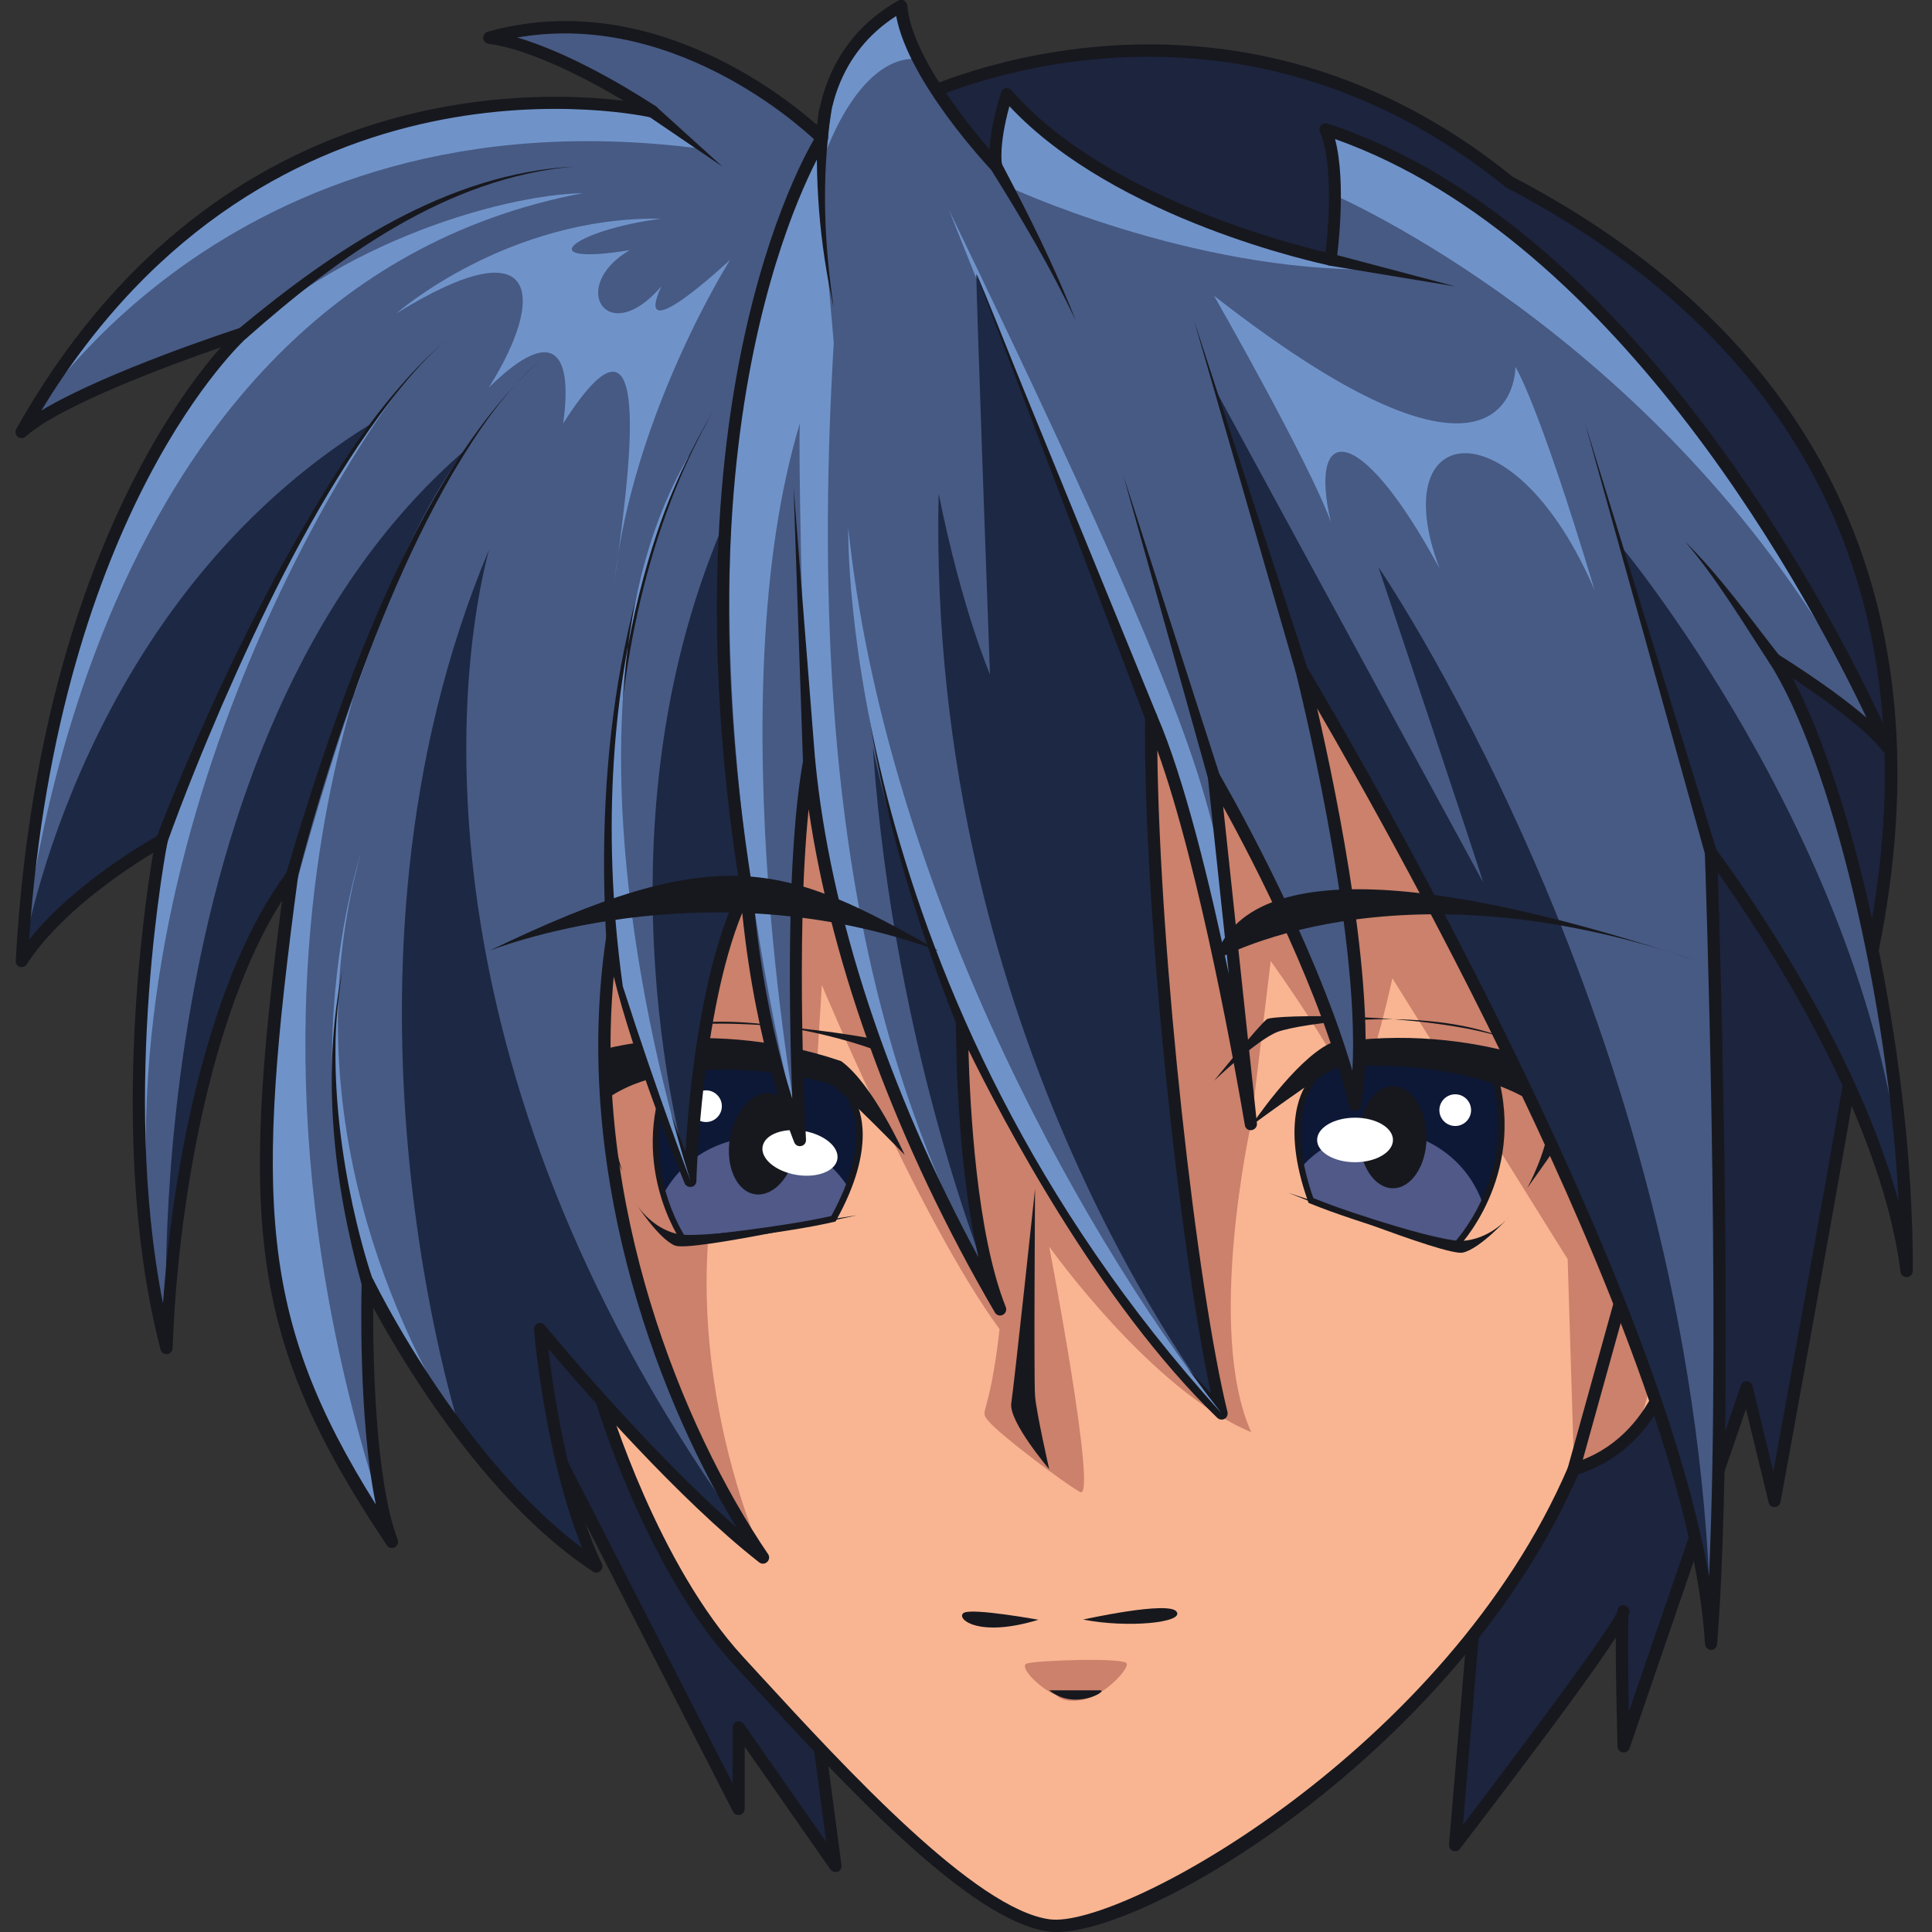 <svg version="1.1" id="Слой_1" xmlns="http://www.w3.org/2000/svg" xmlns:xlink="http://www.w3.org/1999/xlink" x="0px" y="0px"
	 viewBox="0 0 1024 1024" style="enable-background:new 0 0 1024 1024;" xml:space="preserve"><rect x="0" y="0" width="1024" height="1024" fill="#333333" stroke="none"/><style type="text/css">
	.st0{fill:#1D243E;}
	.st1{fill:#17181E;}
	.st2{fill:#F9B592;}
	.st3{opacity:0.65;fill:#B36656;}
	.st4{fill:#0D1836;}
	.st5{fill:#505987;}
	.st6{fill:#FFFFFF;}
	.st7{fill:#475A84;}
	.st8{fill:#6F93C9;}
	.st9{fill:#1D2844;}
</style><g><path class="st0" d="M482.7,53.7c0,0,161-83.9,317.1,42.7C911.6,154.8,1040,271.1,992.5,504c-22.2,129.8-51.9,291.6-51.9,291.6
		l-14.6-60.3l-65.3,190.3c0,0-1.8-76.3,0-71.5c1.8,4.8-89.3,123.8-89.3,123.8L786,803.5L482.7,53.7z"/><polygon class="st0" points="278.7,738.5 391.5,958.8 391.5,915.6 442.8,989 424.7,852.3 278.7,592.4 	"/><path class="st1" d="M771.3,981.2c-0.4,0-0.8-0.1-1.2-0.2c-1.3-0.5-2.2-1.9-2.1-3.3L782.7,804l-303-749.1c-0.6-1.6,0-3.3,1.5-4.1
		c1.6-0.9,164.7-83.4,320.7,43c163.9,85.6,231.1,227.8,193.7,410.8c-21.9,128.2-51.6,289.9-51.9,291.5c-0.3,1.5-1.6,2.6-3.1,2.7
		c-1.7,0-2.9-1-3.2-2.5l-12-49.5l-61.7,179.8c-0.5,1.5-2,2.4-3.6,2.2c-1.6-0.2-2.7-1.6-2.8-3.1c-0.7-29.3-1-47-0.9-57.8
		c-9.8,15.1-32.1,46.2-82.6,112C773.3,980.8,772.3,981.2,771.3,981.2z M486.9,55.3l302.1,747c0.2,0.5,0.3,1,0.2,1.5l-13.8,163.4
		c32.2-42.3,77.2-102.7,81.6-112.5c0.6-3.5,1.5-3.7,2.7-3.9c1.6-0.3,3.3,0.8,3.8,2.2c0.2,0.5,0.4,1-0.3,2.9
		c-0.5,5.5-0.3,29.6,0.1,51.4l59.4-173c0.5-1.4,1.6-2.3,3.2-2.2c1.4,0.1,2.7,1.1,3,2.5l11,45.4c7.9-43.1,31.2-171.1,49.2-276.5
		c36.7-180-29.3-319.7-190.9-404.2C655.9-16.1,508.3,45.4,486.9,55.3z"/><path class="st1" d="M442.8,992.2c-1,0-2-0.5-2.7-1.4l-45.4-65v32.9c0,1.5-1,2.8-2.5,3.2c-1.5,0.4-3-0.3-3.7-1.7L275.8,740
		c-0.2-0.5-0.4-1-0.4-1.5V592.4c0-1.5,1-2.8,2.4-3.1c1.4-0.4,2.9,0.3,3.7,1.6l146,259.9c0.2,0.4,0.3,0.8,0.4,1.2L446,988.6
		c0.2,1.5-0.6,2.9-2,3.5C443.6,992.2,443.2,992.2,442.8,992.2z M391.5,912.3c1,0,2,0.5,2.7,1.4l43.7,62.5l-16.3-122.8L282,604.8
		v132.9l106.3,207.5v-29.7c0-1.4,0.9-2.7,2.3-3.1C390.8,912.4,391.2,912.3,391.5,912.3z"/><path class="st2" d="M318.8,742.1c0,0,25.7,87.4,72.7,138.3c47,50.9,121.4,134.5,164.6,140.1c43.2,5.7,214.5-93.6,278.1-241.8
		c50.9-15.2,55.9-74.2,55.9-74.2L762.9,301.3l-119.5-29c0,0-336.9,29.6-370.4,71.2S318.8,742.1,318.8,742.1z"/><path class="st3" d="M404.5,825.5c0,0-57.7-123.7-13-245.4c34.3,47.2,37.3,52.2,37.3,52.2l6.8-110.2c0,0,52.4,125.4,94.2,182.4
		c-5.6,49-11.4,42-5.6,49c5.8,6.9,38.5,31.7,48.2,37.3s-16.3-130.1-16.3-130.1s54,76.3,107.1,98.4c-24.4-53.8-0.1-163.4-0.1-163.4
		l10.4-86.3c0,0,39.8,55.2,44.8,76.1c10.8-25.3,19.7-67,19.7-67l92.9,148.9l3.4,111.3c0,0,34.6-9.1,39.3-41.5s-75.6-263.7-79.4-273
		s-96-126-96-126l-99-39.5l-156.3,19.5l-183.6,98.5l5.5,133.5l33.8,87.2L404.5,825.5z"/><path class="st3" d="M559.9,898.4c-7.3-2.3-20.6-15-15.6-16.7c5-1.7,51.9-3.3,52.9,0c1,3.3-11.9,16.9-23,19.2
		C563,903.1,559.9,898.4,559.9,898.4z"/><path class="st1" d="M560,1024c-1.6,0-3-0.1-4.4-0.3c-41.7-5.5-108.7-78.3-157.6-131.5l-8.9-9.7c-47-50.9-73.1-138.7-73.4-139.6
		c0-0.1,0-0.1-0.1-0.2c-3.3-14.6-79.3-358.9-45.2-401.3c34-42.2,358.9-71.2,372.7-72.4c0.4,0,0.7,0,1.1,0.1l119.5,29
		c1.1,0.3,2,1.1,2.3,2.2l127.2,403.2c0.1,0.4,0.2,0.8,0.1,1.3c-0.1,0.6-5.7,60.3-56.8,76.6C774.5,924.2,612.4,1024,560,1024z
		 M322,741.3c1,3.4,26.7,87.9,71.9,136.9l8.9,9.7c45.5,49.5,114.3,124.3,153.7,129.4c38,4.9,210.4-90.1,274.7-239.9
		c0.4-0.9,1.1-1.6,2.1-1.8c45.4-13.5,52.8-64.6,53.5-70.8L760.4,304l-117.2-28.4c-116.2,10.2-341.8,37.9-367.7,70
		C249.8,377.5,294.7,618.3,322,741.3z"/><g><g><path class="st4" d="M786,638.3c-6.9,14.2-14.9,22.3-14.9,22.3s-49.4-13.2-76.2-24.4c-2.3-6.5-4-12.3-5-17.7
				c-6.7-31.8,5-44.4,5-44.4c7.1-27,74-18.6,97.1-4.9C800.2,598.4,793.8,622.3,786,638.3z"/><path class="st5" d="M786,638.3c-6.9,14.2-14.9,22.3-14.9,22.3s-49.4-13.2-76.2-24.4c-2.3-6.5-4-12.3-5-17.7
				c10.3-11.6,25.5-19,42.3-19C757.2,599.6,778.4,615.8,786,638.3z"/><path class="st1" d="M771.6,662.4l-0.9-0.2c-0.5-0.1-49.8-13.4-76.5-24.4l-0.7-0.3l-0.2-0.7c-15.1-42.4-2.1-60.8,0.1-63.4
				c1.8-6.3,6.6-11.1,14.4-14.3c23.8-9.7,68-1.4,85,8.8l0.6,0.3l0.2,0.6c15.6,55.3-20.9,92.6-21.3,92.9L771.6,662.4z M696.1,635
				c24.5,10.1,67.6,21.9,74.5,23.8c4.7-5.2,33.5-39.4,20-88.5c-16.9-9.7-58.9-17.5-81.6-8.2c-6.9,2.8-11.1,7-12.6,12.5l-0.4,0.7
				C695.9,575.4,681.1,592.4,696.1,635z"/><path class="st1" d="M663.2,596.6c0,0,37.3-27.5,44.1-30.1c6.7-2.6,80.3-6.2,114.5,24.9c-1.6,19.2-12.4,38.4-12.4,38.4
				s36.8-51.3,35.8-53.9c-1-2.6-61.2-35.8-140.5-22.8C686,562.4,663.2,596.6,663.2,596.6z"/><path class="st1" d="M643.5,572.8c0,0,22.8-21.8,33.7-25.9c10.9-4.1,76.2-14.3,120.2,3.2c-42.5-13.6-122.3-12.5-125.9-9.9
				C667.8,542.7,643.5,572.8,643.5,572.8z"/><path class="st1" d="M682.8,632.2c0,0,75.7,25.5,91.6,25.5c15.4-0.5,25.5-12.8,25.5-12.8s-15.4,17.1-24.6,19
				C766.1,666,682.8,632.2,682.8,632.2z"/><ellipse class="st1" cx="738.3" cy="602.7" rx="17.8" ry="27.1"/><ellipse class="st6" cx="718.2" cy="604.2" rx="20.1" ry="11.8"/><circle class="st6" cx="771.3" cy="588.4" r="8.4"/></g><g><path class="st4" d="M351.5,633.1c4.5,15.2,11.1,24.4,11.1,24.4s50.9-4.9,79.2-11.5c3.4-6,5.9-11.5,7.8-16.6
				c11.8-30.2,2.4-44.7,2.4-44.7c-2.5-27.8-69.9-30.5-95-20.8C344.1,591.3,346.5,615.9,351.5,633.1z"/><path class="st5" d="M351.5,633.1c4.5,15.2,11.1,24.4,11.1,24.4s50.9-4.9,79.2-11.5c3.4-6,5.9-11.5,7.8-16.6
				c-8.3-13.2-22-22.9-38.6-25.7C386.3,599.6,362.7,612.1,351.5,633.1z"/><path class="st1" d="M361.8,659.2l-0.5-0.8c-0.3-0.4-30.2-43.2-5.7-95.2l0.3-0.6l0.6-0.2c18.5-7.2,63.5-8.2,85.3,5.3
				c7.1,4.4,11.1,10,11.8,16.5c1.7,3,11.5,23.2-10.4,62.6l-0.3,0.6l-0.7,0.2c-28.1,6.5-78.9,11.5-79.4,11.5L361.8,659.2z
				 M358.2,565.2c-21.4,46.1,1.4,84.7,5.1,90.5c7.1-0.7,51.5-5.3,77.3-11.2c21.9-39.8,10.1-58.8,9.9-58.9l-0.3-0.7
				c-0.5-5.6-4-10.4-10.4-14.4C419.2,557.6,376.5,558.5,358.2,565.2z"/><path class="st1" d="M479.5,612.1c0,0-32.3-33.2-38.5-36.9s-78.2-19.4-117.1,5.7c-1.6,19.2,6,39.9,6,39.9s-27.9-56.7-26.4-59
				c1.4-2.4,66.2-25.2,142.3,0.6C462.7,574.6,479.5,612.1,479.5,612.1z"/><path class="st1" d="M502.9,591.9c0,0-18.9-25.2-29-31.1s-72.8-26.6-119.1-16.6c44.2-6.4,122.7,7.8,125.9,10.9
				C483.8,558.2,502.9,591.9,502.9,591.9z"/><path class="st1" d="M454.3,644.1c0,0-78.8,12.7-94.5,10.1c-15.1-3-23.1-16.8-23.1-16.8s12.4,19.4,21.1,22.8
				S454.3,644.1,454.3,644.1z"/><ellipse transform="matrix(0.165 -0.986 0.986 0.165 -259.631 905.101)" class="st1" cx="404.5" cy="605.8" rx="27.1" ry="17.8"/><ellipse transform="matrix(0.165 -0.986 0.986 0.165 -248.007 928.373)" class="st6" cx="424" cy="610.6" rx="11.8" ry="20.1"/><circle class="st6" cx="374.2" cy="586.3" r="8.4"/></g><path class="st1" d="M548.6,630.2c0,0-0.7,100.5,0,109.6c0.7,9.1,7.5,38.9,7.5,38.9s-21.6-25.3-20.1-35
			C537.5,734,548.6,630.2,548.6,630.2z"/><path class="st1" d="M550.4,858.5c0,0-34.8-6.3-39.5-3.7C506.2,857.5,517.8,868.5,550.4,858.5z"/><path class="st1" d="M574.1,858.4c0,0,45.3-10.1,49.5-4.2C627.9,860.1,597.3,863,574.1,858.4z"/><path class="st1" d="M556.1,895.9c0,0,22.3,0,27,0C587.8,895.9,569.7,907,556.1,895.9z"/></g><g><path class="st7" d="M906.9,452.1c0,0,10.3,289.4,0,419.1C897,704.1,703,377.1,690.5,356.2c-0.2-0.3-0.3-0.6-0.5-0.8
			c-0.1-0.1-0.1-0.2-0.2-0.3c0,0,40.7,159.6,28.4,230.4C700.3,508.8,643.5,412,643.5,412L663,595.6c-2.2-13.1-26.1-153.6-52.8-215.1
			c-0.1-0.2-0.1-0.3-0.1-0.3c-1,109.2,20.5,300.5,37.3,368.7c0,0-0.1-0.1-0.1-0.1c-76.8-74.2-135.2-202.4-137.4-207.2
			c-0.1-0.1-0.1-0.1-0.1-0.1s-0.6,99.1,19.9,151.5c0.1,0.3,0.2,0.5,0.2,0.6c-63.1-108.2-93.5-210.7-101.2-290
			c-12.3,68.2-4.8,200.6-4.8,200.6s-22-51.8-28.5-132.5v-0.4c-27,51.9-29.7,154.5-29.7,154.5s0-0.1-0.1-0.2
			c-1.9-4.6-35.8-87.8-41.3-128.6c-17.7,118.5,25.1,248.2,79.9,328.5c-52.6-41.1-118.2-121-118.2-121s6.5,77.1,29.8,125.7
			c-27.7-18.2-52.2-45.1-71.9-71.1V759c-30.7-40.6-49.5-79.1-49.5-79.1s-2.8,95.2,13.1,137.2c-73.7-110.1-77.5-171.7-53.2-352.9
			c0,0,0,0.1-0.1,0.1c-43.8,58.7-63.4,170.8-66.2,250.1c-31.8-121.3-2.8-268.8-2.8-268.8s-51.3,28-74.1,63.7c0,0,0-0.2,0.1-0.6
			c13.8-241,117-331.9,117-331.9s-92.3,29.9-117,52.2C135.2,8.8,345.9,59.2,345.9,59.2S294.7,24.7,259.2,20
			c97.1-27,176.4,53.2,176.4,53.2c0.9-24.3,12.2-53.2,42-70c2.8,34.5,50.4,84.9,50.4,84.9s-2.8-11.2,5.6-38.3
			c55,63.4,171.7,87.7,171.7,87.7s2.2-16.3,2.2-34.1c0-12.7-1.1-26.1-5-35C879.4,126.3,991.4,376,999.6,395c0.1,0.3,0.2,0.5,0.3,0.7
			c-1.8-2.5-13.6-17.4-59.5-46.3c33,51.3,66,186.4,69.6,299.2c0.1,2.1,0.2,4.2,0.2,6.3c0.2,6.4,0.3,12.6,0.2,18.8
			C997.6,570.5,906.9,452.1,906.9,452.1z"/><path class="st8" d="M11.5,514.5c0,0,23.6-360.2,297.3-412.1c-42.7,0.8-138.6,27.5-197.3,93.3C62.6,250.7,18.8,365.5,11.5,514.5z"
			/><path class="st8" d="M88.4,714.4c0,0-35.2-140.2,6.3-291.5c28.1-66.3,82.6-182.4,121.6-222.6C178.8,245.8,36.8,474.5,88.4,714.4z"
			/><path class="st8" d="M11.5,229.1c0,0,105.1-183,359.3-150.4c-15.5-12.2-15.5-12.2-15.5-12.2s-13.7-8.9-26.1-10.1
			C316.7,55.2,126.5,21.8,11.5,229.1z"/><path class="st8" d="M232.2,262.6c0,0-140.5,215.2-24.4,554.5c-24.9-40.3-71.3-111-66.5-196.3s10-130.5,10-130.5
			S187.4,344.5,232.2,262.6z"/><path class="st8" d="M424,604.2c0,0-44.7-232.7,0-380c-1.1,8.8,1.8,125.2,1.8,125.2s-12,142,104.4,344.4
			c-41.8-82.4-106.4-210-88.3-512.1c-6.2-71-6.2-71-6.2-71s0.3-42-8.3-22.4C418.8,107.9,342.3,263.1,424,604.2z"/><path class="st8" d="M191.1,452.8c0,0-58,177.9,53.1,306.2C194.8,679.9,159.5,567,191.1,452.8z"/><path class="st8" d="M502.9,111.1c0,0,77.7,194.3,92.5,231.7s42.4,91,66.7,247.1C640.1,433.1,679.2,476.5,502.9,111.1z"/><path class="st9" d="M246.5,238.6c-50.2,65-91.8,225.6-91.8,225.6s0,0.1-0.1,0.1c-43.8,58.7-63.4,170.8-66.2,250.1
			C88.4,714.4,69.6,391.2,246.5,238.6z"/><path class="st8" d="M435.6,86.3c0,0,18-57.4,51.1-55.1c-7-17.2-9.1-27.9-9.1-27.9S432.9,16.5,435.6,86.3z"/><path class="st8" d="M534.1,98.8c0,0,97.1,45.5,195.6,44c-45.5-10.6-128.1-24.6-196.1-92.9C528.3,58.5,522.9,78.5,534.1,98.8z"/><path class="st8" d="M999.6,395c-93.8-197-270.4-281.7-292.1-291.5c0-12.7-1.1-26.1-5-35C879.4,126.3,991.4,376,999.6,395z"/><path class="st9" d="M197.3,224.2c-48,57.1-111.7,221.4-111.7,221.4s-51.3,28-74.1,63.7c0,0,0-0.2,0.1-0.6
			C13.4,497.4,44.7,318.2,197.3,224.2z"/><path class="st9" d="M286.3,704.5c0,0,6.5,77.1,29.8,125.7c-27.7-18.2-52.2-45.1-71.9-71.1V759c0,0-79.3-242.9,15-467.7
			c-21,79.9-35.5,293.5,145.2,534.2C351.8,784.4,286.3,704.5,286.3,704.5z"/><path class="st9" d="M395.6,471.3c-27,51.9-29.7,154.5-29.7,154.5s0-0.1-0.1-0.2c-1.9-6.5-53.2-180,16.8-345.7
			C378.6,328.9,394.9,464.4,395.6,471.3z"/><path class="st9" d="M529.8,693c-4.7-11-55.6-132.5-67.2-296.8c14.1,68.5,47.2,145.2,47.2,145.2S509.3,640.6,529.8,693z"/><path class="st9" d="M647.4,749c0,0-0.1-0.1-0.1-0.1C642.7,743,491,550.4,497.5,261.6c12.4,61.6,27.2,95.8,27.2,95.8
			s-7.6-208.8-7.2-212.2c3.8,5.3,92.7,235,92.7,235C609.2,489.5,630.7,680.8,647.4,749z"/><path class="st9" d="M906.9,871.2C896.8,701.5,696.8,366.7,690,355.4c-0.1-0.1-0.1-0.2-0.2-0.3l-46.3-149.8
			c0,0,141.1,259.7,142.5,262.2c0-1.7-53.7-161.9-55.4-166.9C735.2,307.3,903.4,556.9,906.9,871.2z"/><path class="st9" d="M1010.5,673.7c-12.9-103.2-103.6-221.6-103.6-221.6l-46.3-160.8c0,0,140.8,170.1,149.5,357.3
			c0.1,2.1,0.2,4.2,0.2,6.3C1010.5,661.3,1010.6,667.6,1010.5,673.7z"/><path class="st1" d="M906.9,874.5C906.9,874.5,906.9,874.5,906.9,874.5c-1.7,0-3.1-1.4-3.2-3.1
			c-8.8-148.1-163.3-423.1-205.6-495.9c10.6,46,33.1,154.6,23.3,210.6c-0.3,1.5-1.6,2.6-3.1,2.7c-1.5,0.1-2.9-1-3.3-2.5
			c-13.7-58.4-50.5-129.5-66.7-158.8l17.9,167.9c0.2,1.7-1,3.3-2.8,3.6c-1.8,0.3-3.4-0.9-3.6-2.7c-4-23.4-23.5-135.1-46.4-198.6
			c1.2,109.7,21,284.9,37.2,350.7c0.3,1.4-0.3,2.9-1.5,3.6s-2.8,0.5-3.9-0.5c-63.2-61.1-114.4-159.3-131.9-195
			c0.8,29.8,4.2,97.2,19.8,136.3c0.6,1.6-0.1,3.4-1.6,4.1c-1.5,0.8-3.4,0.2-4.2-1.3c-51.7-88.6-86.3-182.3-98.7-266.7
			c-7.2,70.2-1.4,174-1.4,175.2c0.1,1.6-1,3-2.5,3.3c-1.5,0.4-3.1-0.4-3.7-1.9c-0.2-0.5-20.2-48.1-27.6-121.7
			c-21.7,52.9-24.3,141.1-24.3,142.1c0,1.8-1.3,3.3-3.3,3.2c-1.5,0-2.7-1-3.1-2.4c-3.7-9.1-27.2-67.4-37.4-109.1
			c-11.3,120.3,35.9,238.7,81.8,306.1c0.9,1.3,0.7,3.1-0.5,4.2c-1.2,1.1-3,1.2-4.2,0.2c-42.4-33.1-93.6-91.8-111.8-113.3
			c2.7,22.7,10.7,77.1,28.4,114c0.6,1.3,0.3,2.9-0.8,3.9c-1.1,1-2.7,1.1-3.9,0.3c-24.3-16-48.7-40.1-72.7-71.8
			c-0.1-0.1-0.2-0.3-0.3-0.4c-20.4-27-35.6-53.3-43.5-67.8c-0.1,27.3,1,91.3,13,123.1c0.6,1.5-0.1,3.3-1.6,4
			c-1.5,0.8-3.3,0.3-4.2-1.1c-72.6-108.5-78-169.1-55.5-341.7c-38.6,60.8-55.5,164.2-58,237.3c-0.1,1.6-1.3,2.9-2.9,3.1
			c-1.6,0.2-3.1-0.8-3.5-2.4C57.6,609.5,76,482.8,81.2,452c-14.1,8.5-49.4,31.7-67,59.1c-0.8,1.2-2.3,1.8-3.6,1.4
			c-1.4-0.4-2.3-1.7-2.3-3.1c0-0.2,0.1-0.9,0.1-1.1C19.5,311.9,91.1,213.6,117,184.1c-25.9,9-84.9,30.6-103.4,47.3
			c-1.2,1.1-3,1.1-4.2,0.1c-1.2-1-1.6-2.7-0.8-4.1C112.3,43,278.5,47.1,330.6,53.4c-17.5-10.4-48.4-27.1-71.7-30.2
			c-1.5-0.2-2.7-1.5-2.8-3c-0.1-1.5,0.9-2.9,2.4-3.4c83.9-23.4,155.3,32.5,174.5,49.4c2-17.3,10.3-47.4,43.1-65.9
			c1-0.5,2.1-0.6,3.1,0s1.6,1.5,1.7,2.6c2.1,25.8,30.9,61.6,43.6,76.3c0.3-6.5,1.8-16.4,6.1-30.3c0.3-1.1,1.3-2,2.4-2.2
			c1.2-0.2,2.3,0.2,3.1,1.1c48.4,55.8,146.8,81.3,166.5,85.9c1.3-11.3,4.4-46.7-3-63.8c-0.5-1.2-0.3-2.5,0.6-3.5
			c0.9-0.9,2.2-1.3,3.4-0.9c182.3,59.5,294.7,318,299.4,329c0.7,1.5,0,3.3-1.4,4.1c-1.5,0.8-3.3,0.4-4.2-1c-1-1.4-10-13.5-47.2-38.1
			c31.8,60,60,186.8,63.2,289c0.1,2,0.2,4.3,0.2,6.4c0.2,6.3,0.3,12.6,0.2,18.8c0,1.7-1.4,3.1-3.1,3.2c-1.7,0-3.2-1.1-3.4-2.8
			c-10.7-85.4-76.2-182.8-96.8-211.6c1.7,53.3,8.7,294.5-0.4,408.9C910,873.2,908.6,874.5,906.9,874.5z M689.8,351.8
			c1.2,0,2.4,0.7,2.9,1.8l0.3,0.5c8.1,13.4,181.7,304.7,212.8,481.3c6.4-139-2.1-380.6-2.2-383.3c-0.1-1.4,0.8-2.7,2.1-3.2
			c1.3-0.5,2.8,0,3.7,1.1c0.8,1.1,71.6,94.3,96.9,187c-5.3-106.5-35.9-235.1-68.6-285.9c-0.8-1.3-0.6-3,0.4-4c1.1-1.1,2.7-1.3,4-0.5
			c23.5,14.8,38.2,26,47.2,33.8c-27.8-58.6-129.7-252.8-281.7-306.7c6.3,23.6,1.1,62.5,0.8,64.3c-0.1,0.9-0.6,1.7-1.3,2.2
			c-0.7,0.5-1.7,0.7-2.5,0.5c-4.7-1-113.2-24.1-169.6-84.4c-5.9,21.6-3.9,30.9-3.9,31c0.3,1.4-0.3,2.9-1.6,3.6
			c-1.3,0.7-2.9,0.4-3.9-0.6c-1.9-2-44.2-47.1-50.6-81.8c-31.1,19.9-35.7,51.6-36.2,64.8c0,1.3-0.9,2.4-2.1,2.9
			c-1.2,0.5-2.6,0.2-3.5-0.7c-0.7-0.7-71.4-70.9-159.1-55.6c33.5,9.7,71.7,35.3,73.6,36.5c1.3,0.9,1.8,2.6,1.2,4
			c-0.6,1.4-2.2,2.2-3.7,1.9c-2-0.5-201.3-45.2-323.3,155.3C56,197,124.2,174.8,127.5,173.7c1.5-0.5,3.1,0.1,3.8,1.5
			c0.8,1.3,0.5,3-0.7,4c-1,0.9-99.3,90.3-115.2,318.9c24.8-31.3,66.7-54.3,68.6-55.4c1.1-0.6,2.5-0.5,3.5,0.2c1,0.7,1.5,2,1.3,3.2
			c-0.3,1.4-25.1,130.5-2.4,244.8c5.4-76.2,24.9-173.9,65.5-228.4c0.6-1.1,1.7-1.7,3.1-1.7c1.7,0.1,3,1.5,3,3.2c0,0.1,0,0.3,0,0.4h0
			c-22.9,171-20.9,234.1,41.2,333c-9.5-46-7.6-114.5-7.5-117.8c0-1.5,1.1-2.8,2.6-3.1c1.5-0.3,3,0.4,3.6,1.8
			c0.2,0.4,18.9,38.7,49.1,78.5c0.1,0.1,0.2,0.3,0.3,0.4c20.3,26.8,40.9,48.1,61.3,63.3C289,772.7,283.3,707.7,283,704.7
			c-0.1-1.4,0.7-2.7,2-3.3c1.3-0.5,2.8-0.1,3.7,1c0.6,0.7,53.3,64.8,101.6,107.1c-45.2-74.4-86.8-194.1-69-313
			c0.2-1.6,1.8-3,3.2-2.8c1.6,0,3,1.2,3.2,2.8c4.2,31.2,25.2,87.5,35.6,114c1.8-30.6,8.2-100.3,29.4-140.8c0.7-1.3,2.2-2,3.7-1.7
			c1.5,0.4,2.5,1.7,2.5,3.2c4,49.9,14,88.9,21,111.1c-1.5-40.7-3.4-128.4,5.8-179.4c0.3-1.6,1.8-2.8,3.3-2.7
			c1.6,0.1,2.9,1.3,3.1,2.9c7.9,81.8,38.4,174.3,86.5,263.3c-12.2-52.9-11.9-121.6-11.9-125.1c0-1.5,1.1-2.8,2.6-3.2
			c1.5-0.3,3,0.5,3.6,1.8c0.6,1.3,55.8,123.3,128.9,198.6c-16.6-77.2-35.8-255.6-34.9-358.5c0-1.8,1.5-3.2,3.2-3.2c0,0,0,0,0,0
			c1.5,0,2.8,1.1,3.2,2.5c14.5,33.4,28.1,89.7,38,136.9l-11.1-104.1c-0.2-1.5,0.8-2.9,2.2-3.4c1.4-0.5,3,0.1,3.8,1.4
			c0.5,0.9,49.3,84.4,70.6,157.4c4.3-75.2-29.8-210.4-30.2-211.9c-0.4-1.6,0.5-3.3,2-3.9C689.1,351.9,689.4,351.8,689.8,351.8z"/><path class="st1" d="M126.3,174.4c50.7-42.1,110.2-82.5,177.9-86.1C237.3,94,179.5,136,130.7,179.2
			C127.6,182.2,123,177.4,126.3,174.4L126.3,174.4z"/><path class="st1" d="M347.9,56.6l35,31.7l-39.1-26.6C340.2,59.1,344.5,53.6,347.9,56.6L347.9,56.6z"/><path class="st1" d="M82.6,444.5c19-48.7,40.6-96.4,65.4-142.4c25.2-45.3,52.3-91.7,92.4-125.4c-20.1,16.8-35.8,37.9-50.4,59.4
			c-28.9,43.4-51.7,90.5-72.5,138.1c-10.3,23.9-20.1,48.1-28.9,72.5C87.3,450.8,81,448.6,82.6,444.5L82.6,444.5z"/><path class="st1" d="M151.5,463.4c25.8-86.5,67.5-212.2,135.4-273.1c-19.4,16.9-33.9,38.5-46.9,60.4
			c-25.7,44.3-44.3,92.3-60.5,140.7c-8,24.3-15.4,48.8-21.7,73.5C156.8,469.2,150.4,467.7,151.5,463.4L151.5,463.4z"/><path class="st1" d="M191.7,680.9c-15-53.9-21.3-111.3-10.3-166.4c-2.1,13.8-3.6,27.7-3.6,41.6c-0.2,27.8,3.3,55.6,9.1,82.7
			c3,13.6,6.5,27.1,10.9,40.1C199.3,683.1,193,685.1,191.7,680.9L191.7,680.9z"/><path class="st1" d="M321.3,497.3c-5.4-95.7,7.4-196.4,57-279.9c-36,62.9-49.9,135.7-52.5,207.5c-0.7,23.9-0.4,48.1,1.9,71.7
			C328.3,500.9,321.7,501.7,321.3,497.3L321.3,497.3z"/><path class="st1" d="M395.6,474.6c-1.6,0-3-1.1-3.2-2.7C349.3,202,432.1,72.7,432.9,71.4c1-1.5,3-1.9,4.5-0.9c1.5,1,1.9,3,0.9,4.5
			c-0.8,1.3-82.2,128.8-39.5,395.8c0.3,1.8-0.9,3.4-2.7,3.7C395.9,474.5,395.7,474.6,395.6,474.6z"/><path class="st1" d="M440.5,59.7c-5.1,34.1-3.8,69.2,1.4,103.4c-3.8-17-6.4-34.3-7.8-51.7c-1.3-17.6-1.7-35-0.1-52.6
			c0.2-1.8,1.8-3.1,3.6-2.9C439.5,56,440.8,57.8,440.5,59.7L440.5,59.7z"/><path class="st1" d="M425.6,403.8l-5-145.6l11.5,145.3C432.4,407.7,425.8,408.1,425.6,403.8L425.6,403.8z"/><path class="st1" d="M607.2,381.7l-89.7-236.5l95.8,234.1C614.8,383.3,608.7,385.8,607.2,381.7L607.2,381.7z"/><path class="st1" d="M640.4,413l-45-161l51.2,159.2C647.9,415.2,641.6,417.2,640.4,413L640.4,413z"/><path class="st1" d="M686.7,356l-53.8-186l60,184C694.2,358.2,687.9,360.2,686.7,356L686.7,356z"/><path class="st1" d="M903.8,453.1l-63.7-228.8l69.9,227C911.3,455.3,905,457.2,903.8,453.1L903.8,453.1z"/><path class="st1" d="M937.8,351.3c-14.3-21.8-27.8-44.5-44.8-64.4c18.7,18.5,34,40,50.2,60.7C945.8,351.2,940.2,355.1,937.8,351.3
			L937.8,351.3z"/><path class="st1" d="M506.9,542.8c-26.6-67.5-46.8-138.2-51.3-210.8c6.6,72,28.9,142.1,57.3,208.2
			C514.7,544.1,508.6,546.9,506.9,542.8L506.9,542.8z"/><path class="st1" d="M706,134.5l65.3,17.3l-66.6-11C700.3,140,701.7,133.4,706,134.5L706,134.5z"/><path class="st1" d="M530.8,86.5c14.4,27.3,28.2,54.8,39.4,83.5c-13.1-27.8-28.8-54.3-45-80.2C522.8,86.1,528.7,82.6,530.8,86.5
			L530.8,86.5z"/><path class="st8" d="M210.1,166.1c0,0,58.6-51.5,140.4-50.2c-47.8,6.2-69.5,25.3-16.8,16.7c-32.9,19.3-11.7,52.6,16.8,19.2
			c-16.2,35.4,36.5-14.1,36.5-14.1s-51.5,81.3-61.4,170.9c5.6-41.9,25.2-166.2-27.1-84.2c4.8-34-2.9-54.8-39.4-19
			C289.7,156.8,286.1,119,210.1,166.1z"/><path class="st8" d="M365.9,240.3c0,0-60.4,104.8-35.8,282.5c18.9,58.8,35.9,103,35.9,103S283.2,378.4,365.9,240.3z"/><path class="st8" d="M449.6,279.9c0,0-5.1,245.7,197.7,469C567.4,646.8,468.8,462.2,449.6,279.9z"/><path class="st8" d="M643.5,156.8c0,0,50,87.4,61.9,119.9c-12-50.6,13.8-56.3,57.6,24.6c-29.9-78.7,39.6-88.1,82.2,11.6
			c-30.4-101.1-42-118.4-42-118.4S804.4,282.4,643.5,156.8z"/><path class="st1" d="M643.5,509.3c0,0,94.4-55.6,255.7,0C777.4,468.7,661.2,449.5,643.5,509.3z"/><path class="st1" d="M259.2,504c0,0,113.3-45.9,238.3,0C415.2,457,381,445.2,259.2,504z"/></g><path class="st1" d="M834.2,781.9c-0.3,0-0.6,0-0.9-0.1c-1.7-0.5-2.7-2.3-2.3-4l24.3-87.5c0.5-1.7,2.3-2.7,4-2.3
		c1.7,0.5,2.7,2.3,2.3,4l-24.3,87.5C836.9,781,835.6,781.9,834.2,781.9z"/></g></svg>